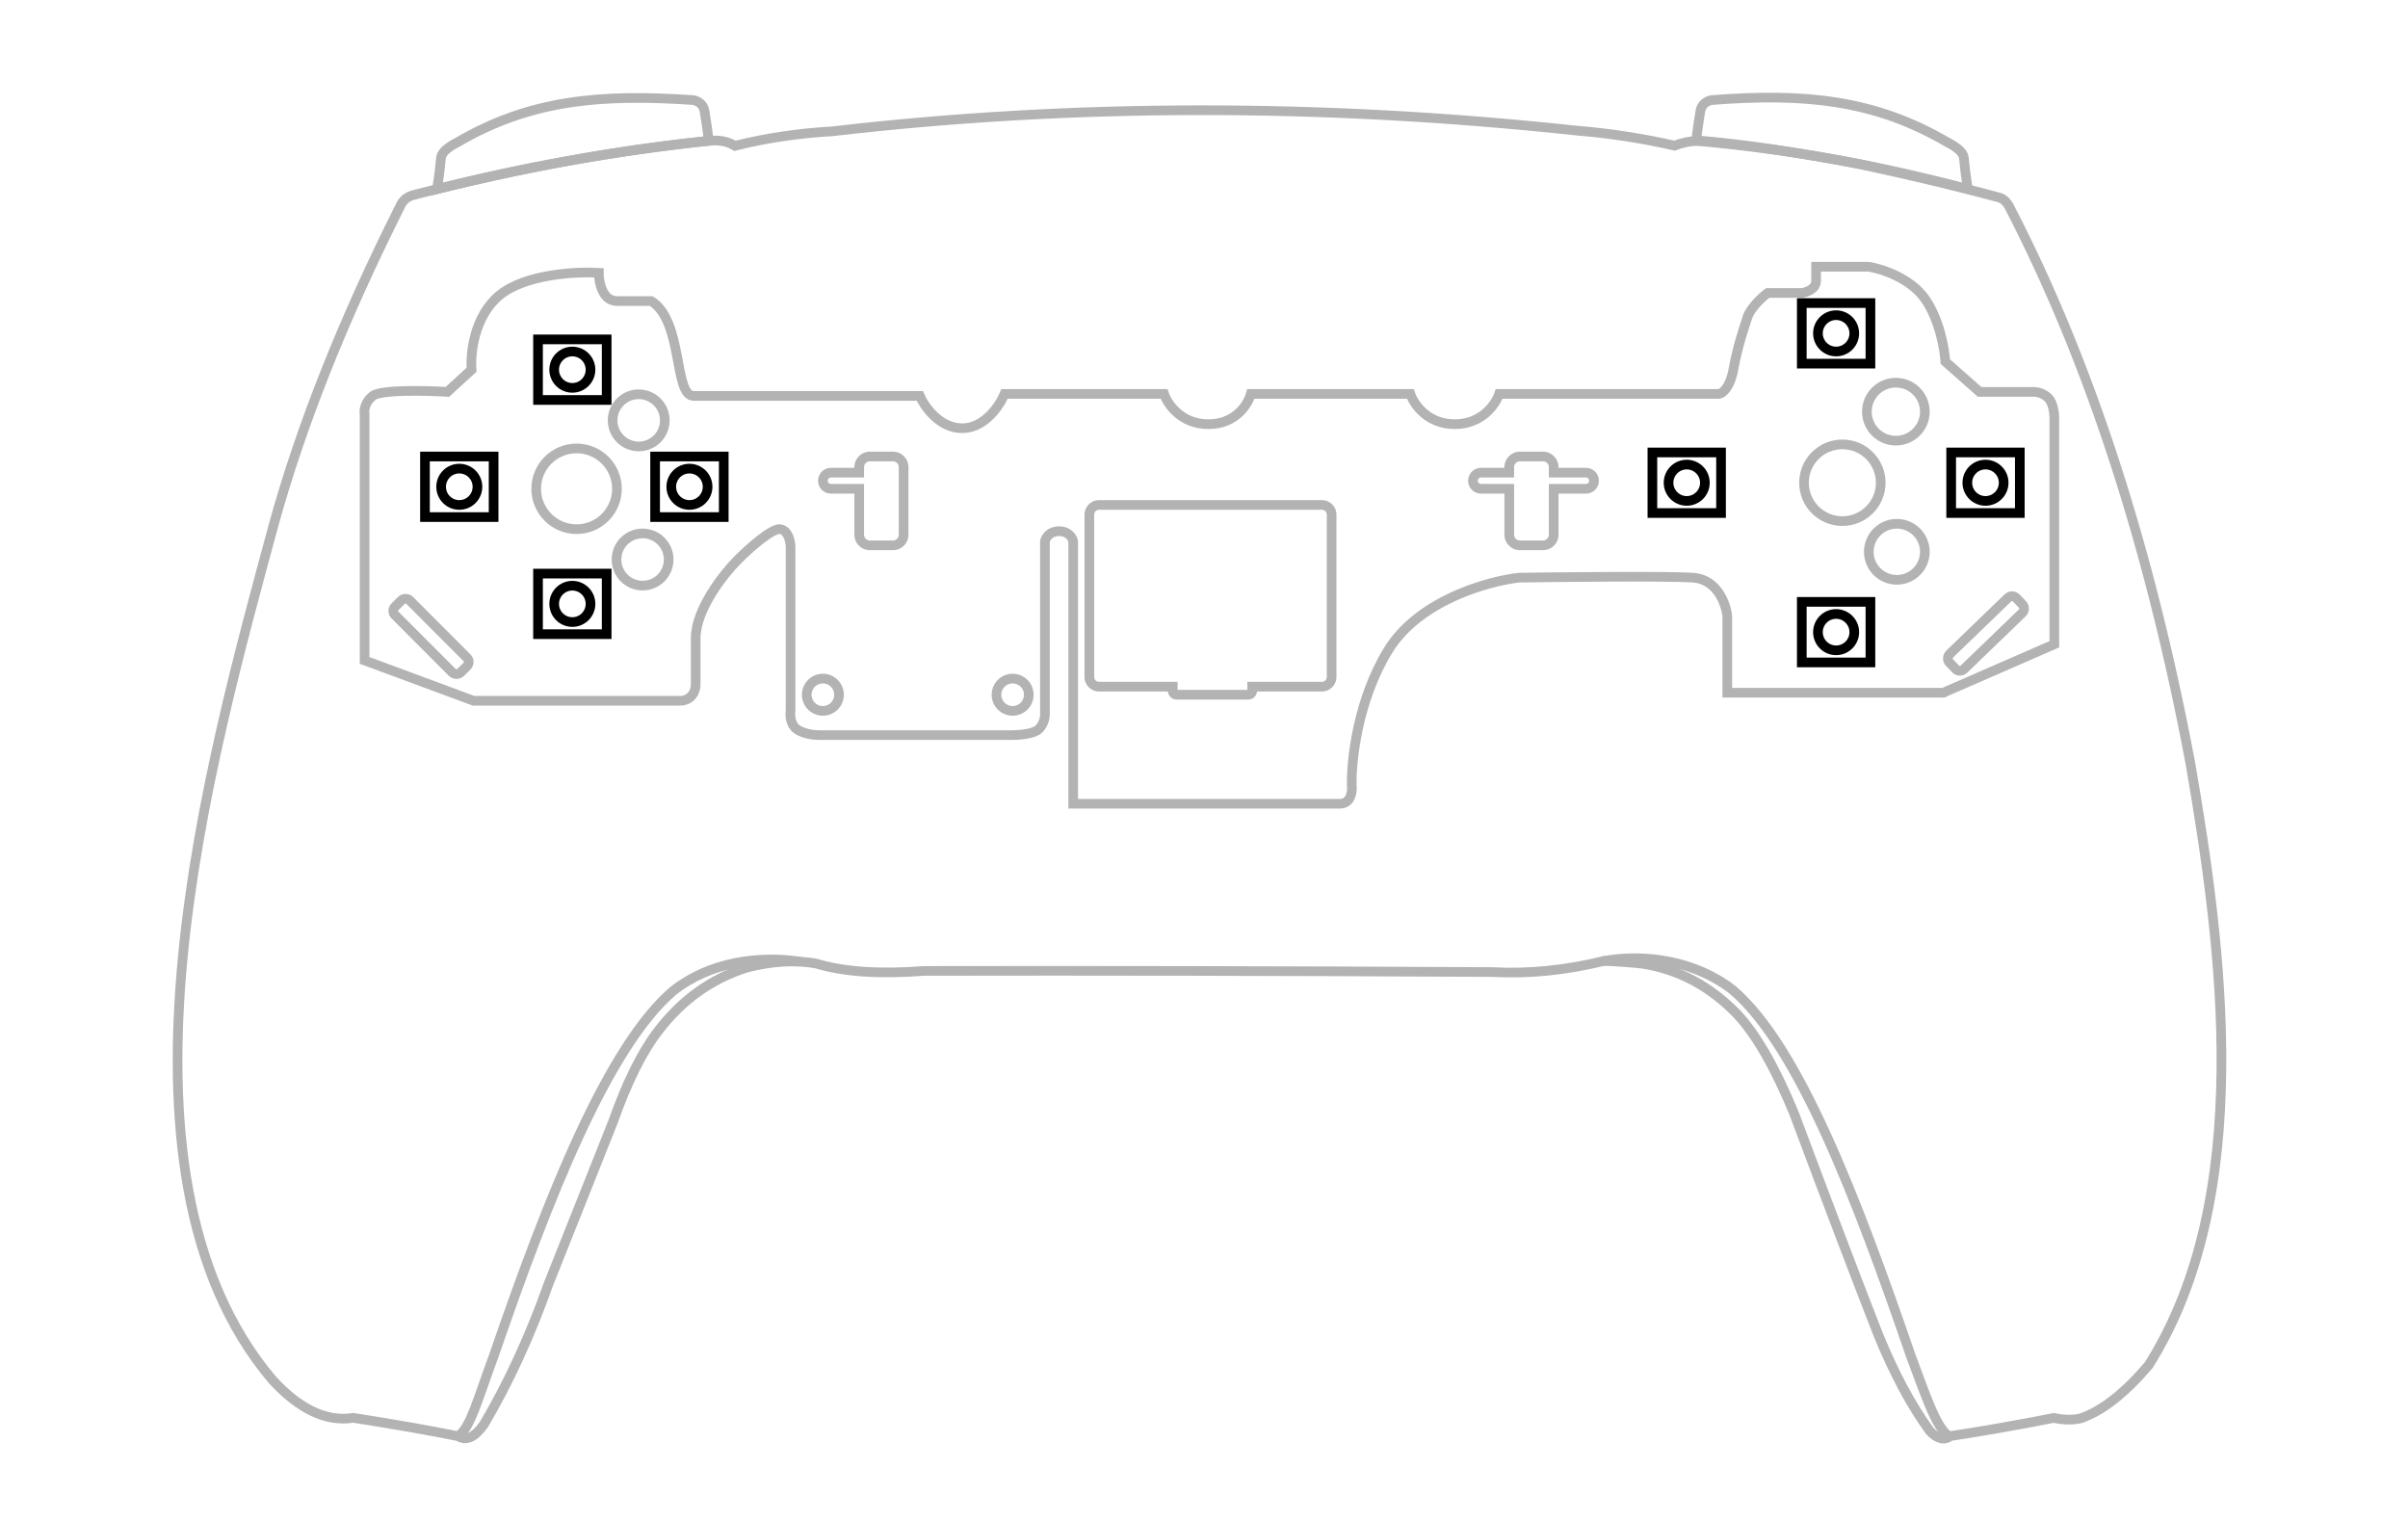 <?xml version="1.0" encoding="UTF-8"?>
<svg width="1246" height="787" viewBox="0 0 1246 787" fill="none" xmlns="http://www.w3.org/2000/svg">
<rect width="1246" height="787" fill="white"/>
<path d="M237.117 743.111C243.714 738.305 247.197 723.717 255.457 701.665C283.616 619.642 314.535 541.464 348.426 512.591C367.158 497.845 392.34 494.242 414.248 497.591" stroke="#B3B3B3" stroke-width="5" stroke-miterlimit="22.926"/>
<path d="M1008.37 743.111C1001.78 738.305 996.983 723.542 988.722 701.49C960.564 619.467 930.519 541.115 896.628 512.242C877.896 497.496 851.489 493.096 829.581 497.292" stroke="#B3B3B3" stroke-width="5" stroke-miterlimit="22.926"/>
<path fill-rule="evenodd" clip-rule="evenodd" d="M317.168 580.512C304.758 611.626 293.614 639.635 283.735 664.539C274.274 691.258 263.151 715.432 250.368 737.058C245.631 743.695 241.215 745.712 237.117 743.111C222.536 740.163 204.426 736.989 182.79 733.589C169.019 735.797 155.119 729.3 141.087 714.098C48.165 604.77 109.518 390.42 141.697 271.185C155.807 220.195 177.582 165.405 207.022 106.813C208.328 103.604 210.862 101.575 214.624 100.725C269.147 86.801 320.004 77.502 367.196 72.825C372.219 72.326 376.598 73.2 380.331 75.447C396.353 71.43 413.084 68.934 430.527 67.958C555.304 53.486 684.034 53.387 816.72 67.663C833.098 69.001 849.681 71.559 866.471 75.339C870.237 73.856 874.542 72.994 879.389 72.755C901.83 74.6 929.535 78.659 962.503 84.934C992.006 91.364 1016 97.121 1034.47 102.205C1036.88 102.863 1038.85 104.905 1040.38 108.33C1081.31 187.613 1112.31 283.123 1133.38 394.857C1149.89 490.63 1166.89 618.981 1111.83 706.331C1099.32 721.027 1087.51 730.228 1076.4 733.936C1072.26 734.814 1067.71 734.716 1062.74 733.641C1043.74 737.38 1025.92 740.504 1009.3 743.013C1006.02 745.418 1002.43 744.532 998.527 740.356C988.877 727.069 979.971 710.412 971.807 690.387C960.211 660.691 945.72 622.592 928.335 576.091C918.484 552.216 908.593 535.018 898.662 524.498C884.723 510.187 868.533 501.577 850.092 498.665C843.756 497.949 837.064 497.456 830.017 497.186C810.028 502.062 790.737 503.981 772.146 502.944C665.315 502.37 567.315 502.173 478.148 502.353C455.166 504.146 436.517 502.865 422.2 498.515C411.462 496.611 399.603 497.301 386.622 500.581C368.189 506.323 352.762 517.367 340.343 533.719C332.087 544.527 324.362 560.124 317.168 580.512Z" stroke="#B3B3B3" stroke-width="5" stroke-miterlimit="22.926"/>
<path fill-rule="evenodd" clip-rule="evenodd" d="M226.193 97.827C270.84 86.512 317.699 78.192 366.768 72.868C366.342 69.061 365.582 63.791 364.487 57.059C363.756 54.216 361.849 52.458 358.766 51.781C310.5 48.5 274.229 51.692 236.714 73.627C231.463 76.324 228.633 78.932 228.226 81.451C227.716 86.874 227.038 92.332 226.193 97.827Z" stroke="#B3B3B3" stroke-width="5" stroke-miterlimit="22.926"/>
<path fill-rule="evenodd" clip-rule="evenodd" d="M877.622 72.868C923.59 76.884 970.449 85.203 1018.2 97.827C1017.35 92.332 1016.67 86.874 1016.16 81.451C1015.76 78.932 1012.93 76.324 1007.68 73.627C970.161 51.692 934 48 885.624 51.781C882.541 52.458 880.635 54.216 879.903 57.059C878.809 63.791 878.048 69.061 877.622 72.868Z" stroke="#B3B3B3" stroke-width="5" stroke-miterlimit="22.926"/>
<path d="M245.07 362.591H351.62C358.306 362.591 359.977 357.02 359.977 354.234V330.208C359.977 315.166 374.602 296.781 381.914 289.468C387.485 283.897 399.672 272.964 403.851 273.799C408.029 274.635 409.074 280.415 409.074 283.201V367.814C408.726 369.903 408.865 374.709 412.208 377.216C415.551 379.723 421.261 380.35 423.699 380.35H523.981C527.463 380.35 535.054 379.723 537.561 377.216C540.068 374.709 540.695 371.296 540.695 369.903V280.067C541.043 278.326 542.993 274.844 548.007 274.844C553.021 274.844 554.971 278.326 555.319 280.067V415.866H693.208C699.058 415.866 699.824 409.599 699.476 406.465C699.127 393.93 702.401 362.382 718.279 336.476C734.157 310.57 770.161 300.611 786.178 298.87C810.901 298.522 863.479 298.034 876.015 298.87C888.55 299.706 893.077 312.45 893.773 318.718V358.413H1005.55L1063 333.342V216.346C1063 213.908 1062.37 208.407 1059.87 205.9C1057.36 203.393 1053.95 202.766 1052.55 202.766H1024.35L1006.59 187.097C1006.24 180.829 1003.67 165.578 996.145 154.714C988.624 143.85 973.512 139.045 966.896 138H939.736V145.312C939.736 149.491 934.861 151.232 932.424 151.58H914.665C911.88 153.669 905.891 159.101 904.219 164.115C902.13 170.383 898.996 179.784 896.907 191.275C895.236 200.468 891.336 203.462 889.595 203.81H775.732C773.991 209.034 766.957 219.48 752.751 219.48C738.544 219.48 731.51 209.034 729.769 203.81H647.245C645.852 209.034 639.515 219.48 625.308 219.48C611.102 219.48 604.068 209.034 602.327 203.81H519.803C517.365 209.73 509.565 221.569 497.866 221.569C486.166 221.569 478.366 210.426 475.929 204.855H358.933C348.487 204.855 353.71 166.204 336.996 155.758H319.237C311.716 155.758 309.836 146.009 309.836 141.134C298.345 140.438 272.021 141.761 258.65 152.625C245.279 163.489 243.329 182.918 244.026 191.275L231.49 202.766C220.348 202.069 197.018 201.512 192.84 204.855C188.661 208.198 188.313 212.516 188.661 214.257V341.699L245.07 362.591Z" stroke="#B3B3B3" stroke-width="5"/>
<rect x="202.241" y="316.085" width="10.737" height="48.052" rx="3" transform="rotate(-44.964 202.241 316.085)" stroke="#B3B3B3" stroke-width="5"/>
<rect x="1014.05" y="348.316" width="10.737" height="48.052" rx="3" transform="rotate(-133.969 1014.05 348.316)" stroke="#B3B3B3" stroke-width="5"/>
<circle cx="298.345" cy="252.907" r="20.892" stroke="#B3B3B3" stroke-width="5"/>
<circle cx="953.316" cy="249.773" r="19.848" stroke="#B3B3B3" stroke-width="5"/>
<circle cx="330.5" cy="217.5" r="13.5" stroke="#B3B3B3" stroke-width="5"/>
<circle cx="425.788" cy="359.457" r="8.357" stroke="#B3B3B3" stroke-width="5"/>
<circle cx="523.981" cy="359.457" r="8.357" stroke="#B3B3B3" stroke-width="5"/>
<circle cx="981" cy="213" r="15" stroke="#B3B3B3" stroke-width="5"/>
<circle cx="332.5" cy="289.5" r="13.5" stroke="#B3B3B3" stroke-width="5"/>
<circle cx="981.5" cy="285.5" r="14.5" stroke="#B3B3B3" stroke-width="5"/>
<path d="M444.591 244.55L444.591 247.05L447.091 247.05V244.55H444.591ZM429.966 244.55L429.966 247.05H429.966L429.966 244.55ZM429.966 252.907L429.966 255.407L429.966 255.407L429.966 252.907ZM444.591 252.907H447.091V250.407L444.591 250.407L444.591 252.907ZM447.091 241.693C447.091 240.037 448.434 238.693 450.091 238.693V233.693C445.672 233.693 442.091 237.275 442.091 241.693H447.091ZM447.091 244.55V241.693H442.091V244.55H447.091ZM429.966 247.05L444.591 247.05L444.591 242.05L429.966 242.05L429.966 247.05ZM428.288 248.729C428.288 247.802 429.039 247.05 429.966 247.05V242.05C426.278 242.05 423.288 245.04 423.288 248.729H428.288ZM429.966 250.407C429.039 250.407 428.288 249.656 428.288 248.729H423.288C423.288 252.417 426.278 255.407 429.966 255.407V250.407ZM444.591 250.407L429.966 250.407L429.966 255.407L444.591 255.407L444.591 250.407ZM447.091 276.656V252.907H442.091V276.656H447.091ZM450.091 279.656C448.434 279.656 447.091 278.313 447.091 276.656H442.091C442.091 281.075 445.672 284.656 450.091 284.656V279.656ZM462.072 279.656H450.091V284.656H462.072V279.656ZM465.072 276.656C465.072 278.313 463.729 279.656 462.072 279.656V284.656C466.49 284.656 470.072 281.075 470.072 276.656H465.072ZM465.072 241.693V276.656H470.072V241.693H465.072ZM462.072 238.693C463.729 238.693 465.072 240.037 465.072 241.693H470.072C470.072 237.275 466.49 233.693 462.072 233.693V238.693ZM450.091 238.693H462.072V233.693H450.091V238.693Z" fill="#B3B3B3"/>
<path d="M803.937 244.55H801.437V247.05L803.937 247.05L803.937 244.55ZM820.65 244.55L820.65 242.05H820.65L820.65 244.55ZM820.65 252.907L820.65 250.407L820.65 250.407L820.65 252.907ZM803.937 252.907L803.937 250.407L801.437 250.407V252.907H803.937ZM780.955 252.907H783.455V250.407L780.955 250.407L780.955 252.907ZM766.331 252.907L766.331 255.407L766.331 255.407L766.331 252.907ZM762.152 248.729L759.652 248.729L762.152 248.729ZM766.331 244.55L766.331 247.05H766.331L766.331 244.55ZM780.955 244.55L780.955 247.05L783.455 247.05V244.55H780.955ZM786.455 233.693C782.037 233.693 778.455 237.275 778.455 241.693H783.455C783.455 240.037 784.798 238.693 786.455 238.693V233.693ZM798.437 233.693H786.455V238.693H798.437V233.693ZM806.437 241.693C806.437 237.275 802.855 233.693 798.437 233.693V238.693C800.094 238.693 801.437 240.037 801.437 241.693H806.437ZM806.437 244.55V241.693H801.437V244.55H806.437ZM803.937 247.05L820.65 247.05L820.65 242.05L803.937 242.05L803.937 247.05ZM820.65 247.05C821.577 247.05 822.329 247.802 822.329 248.729H827.329C827.329 245.04 824.339 242.05 820.65 242.05V247.05ZM822.329 248.729C822.329 249.656 821.577 250.407 820.65 250.407V255.407C824.339 255.407 827.329 252.417 827.329 248.729H822.329ZM820.65 250.407L803.937 250.407L803.937 255.407L820.65 255.407L820.65 250.407ZM806.437 276.656V252.907H801.437V276.656H806.437ZM798.437 284.656C802.855 284.656 806.437 281.075 806.437 276.656H801.437C801.437 278.313 800.094 279.656 798.437 279.656V284.656ZM786.455 284.656H798.437V279.656H786.455V284.656ZM778.455 276.656C778.455 281.075 782.037 284.656 786.455 284.656V279.656C784.798 279.656 783.455 278.313 783.455 276.656H778.455ZM778.455 252.907V276.656H783.455V252.907H778.455ZM766.331 255.407L780.955 255.407L780.955 250.407L766.331 250.407L766.331 255.407ZM759.652 248.729C759.652 252.417 762.642 255.407 766.331 255.407V250.407C765.404 250.407 764.652 249.656 764.652 248.729L759.652 248.729ZM766.331 242.05C762.642 242.05 759.652 245.04 759.652 248.729L764.652 248.729C764.652 247.802 765.404 247.05 766.331 247.05V242.05ZM780.955 242.05L766.331 242.05L766.331 247.05L780.955 247.05L780.955 242.05ZM778.455 241.693V244.55H783.455V241.693H778.455Z" fill="#B3B3B3"/>
<path d="M606.831 355.279H609.331V352.779H606.831V355.279ZM647.93 355.279V352.779H645.43V355.279H647.93ZM566.176 266.264C566.176 264.883 567.296 263.764 568.676 263.764V258.764C564.534 258.764 561.176 262.122 561.176 266.264H566.176ZM566.176 350.279V266.264H561.176V350.279H566.176ZM568.676 352.779C567.296 352.779 566.176 351.66 566.176 350.279H561.176C561.176 354.421 564.534 357.779 568.676 357.779V352.779ZM606.831 352.779H568.676V357.779H606.831V352.779ZM609.331 357.457V355.279H604.331V357.457H609.331ZM608.831 356.957C609.107 356.957 609.331 357.181 609.331 357.457H604.331C604.331 359.943 606.345 361.957 608.831 361.957V356.957ZM645.93 356.957H608.831V361.957H645.93V356.957ZM645.43 357.457C645.43 357.181 645.654 356.957 645.93 356.957V361.957C648.415 361.957 650.43 359.943 650.43 357.457H645.43ZM645.43 355.279V357.457H650.43V355.279H645.43ZM684.03 352.779H647.93V357.779H684.03V352.779ZM686.53 350.279C686.53 351.66 685.41 352.779 684.03 352.779V357.779C688.172 357.779 691.53 354.421 691.53 350.279H686.53ZM686.53 266.264V350.279H691.53V266.264H686.53ZM684.03 263.764C685.41 263.764 686.53 264.883 686.53 266.264H691.53C691.53 262.122 688.172 258.764 684.03 258.764V263.764ZM568.676 263.764H684.03V258.764H568.676V263.764Z" fill="#B3B3B3"/>
<circle cx="237.656" cy="251.862" r="9.401" stroke="black" stroke-width="5"/>
<rect x="219.897" y="236.193" width="35.517" height="31.338" stroke="black" stroke-width="5"/>
<circle cx="356.741" cy="251.862" r="9.401" stroke="black" stroke-width="5"/>
<rect x="338.983" y="236.193" width="35.517" height="31.338" stroke="black" stroke-width="5"/>
<circle cx="296.154" cy="312.45" r="9.401" stroke="black" stroke-width="5"/>
<rect x="278.396" y="296.781" width="35.517" height="31.338" stroke="black" stroke-width="5"/>
<circle cx="296.154" cy="191.275" r="9.401" stroke="black" stroke-width="5"/>
<rect x="278.396" y="175.606" width="35.517" height="31.338" stroke="black" stroke-width="5"/>
<circle cx="872.779" cy="249.773" r="9.401" stroke="black" stroke-width="5"/>
<rect x="855.021" y="234.104" width="35.517" height="31.338" stroke="black" stroke-width="5"/>
<circle cx="1027.38" cy="249.773" r="9.401" stroke="black" stroke-width="5"/>
<rect x="1009.62" y="234.104" width="35.517" height="31.338" stroke="black" stroke-width="5"/>
<circle cx="950.08" cy="172.472" r="9.401" stroke="black" stroke-width="5"/>
<rect x="932.322" y="156.803" width="35.517" height="31.338" stroke="black" stroke-width="5"/>
<circle cx="950.08" cy="327.074" r="9.401" stroke="black" stroke-width="5"/>
<rect x="932.322" y="311.405" width="35.517" height="31.338" stroke="black" stroke-width="5"/>
</svg>

